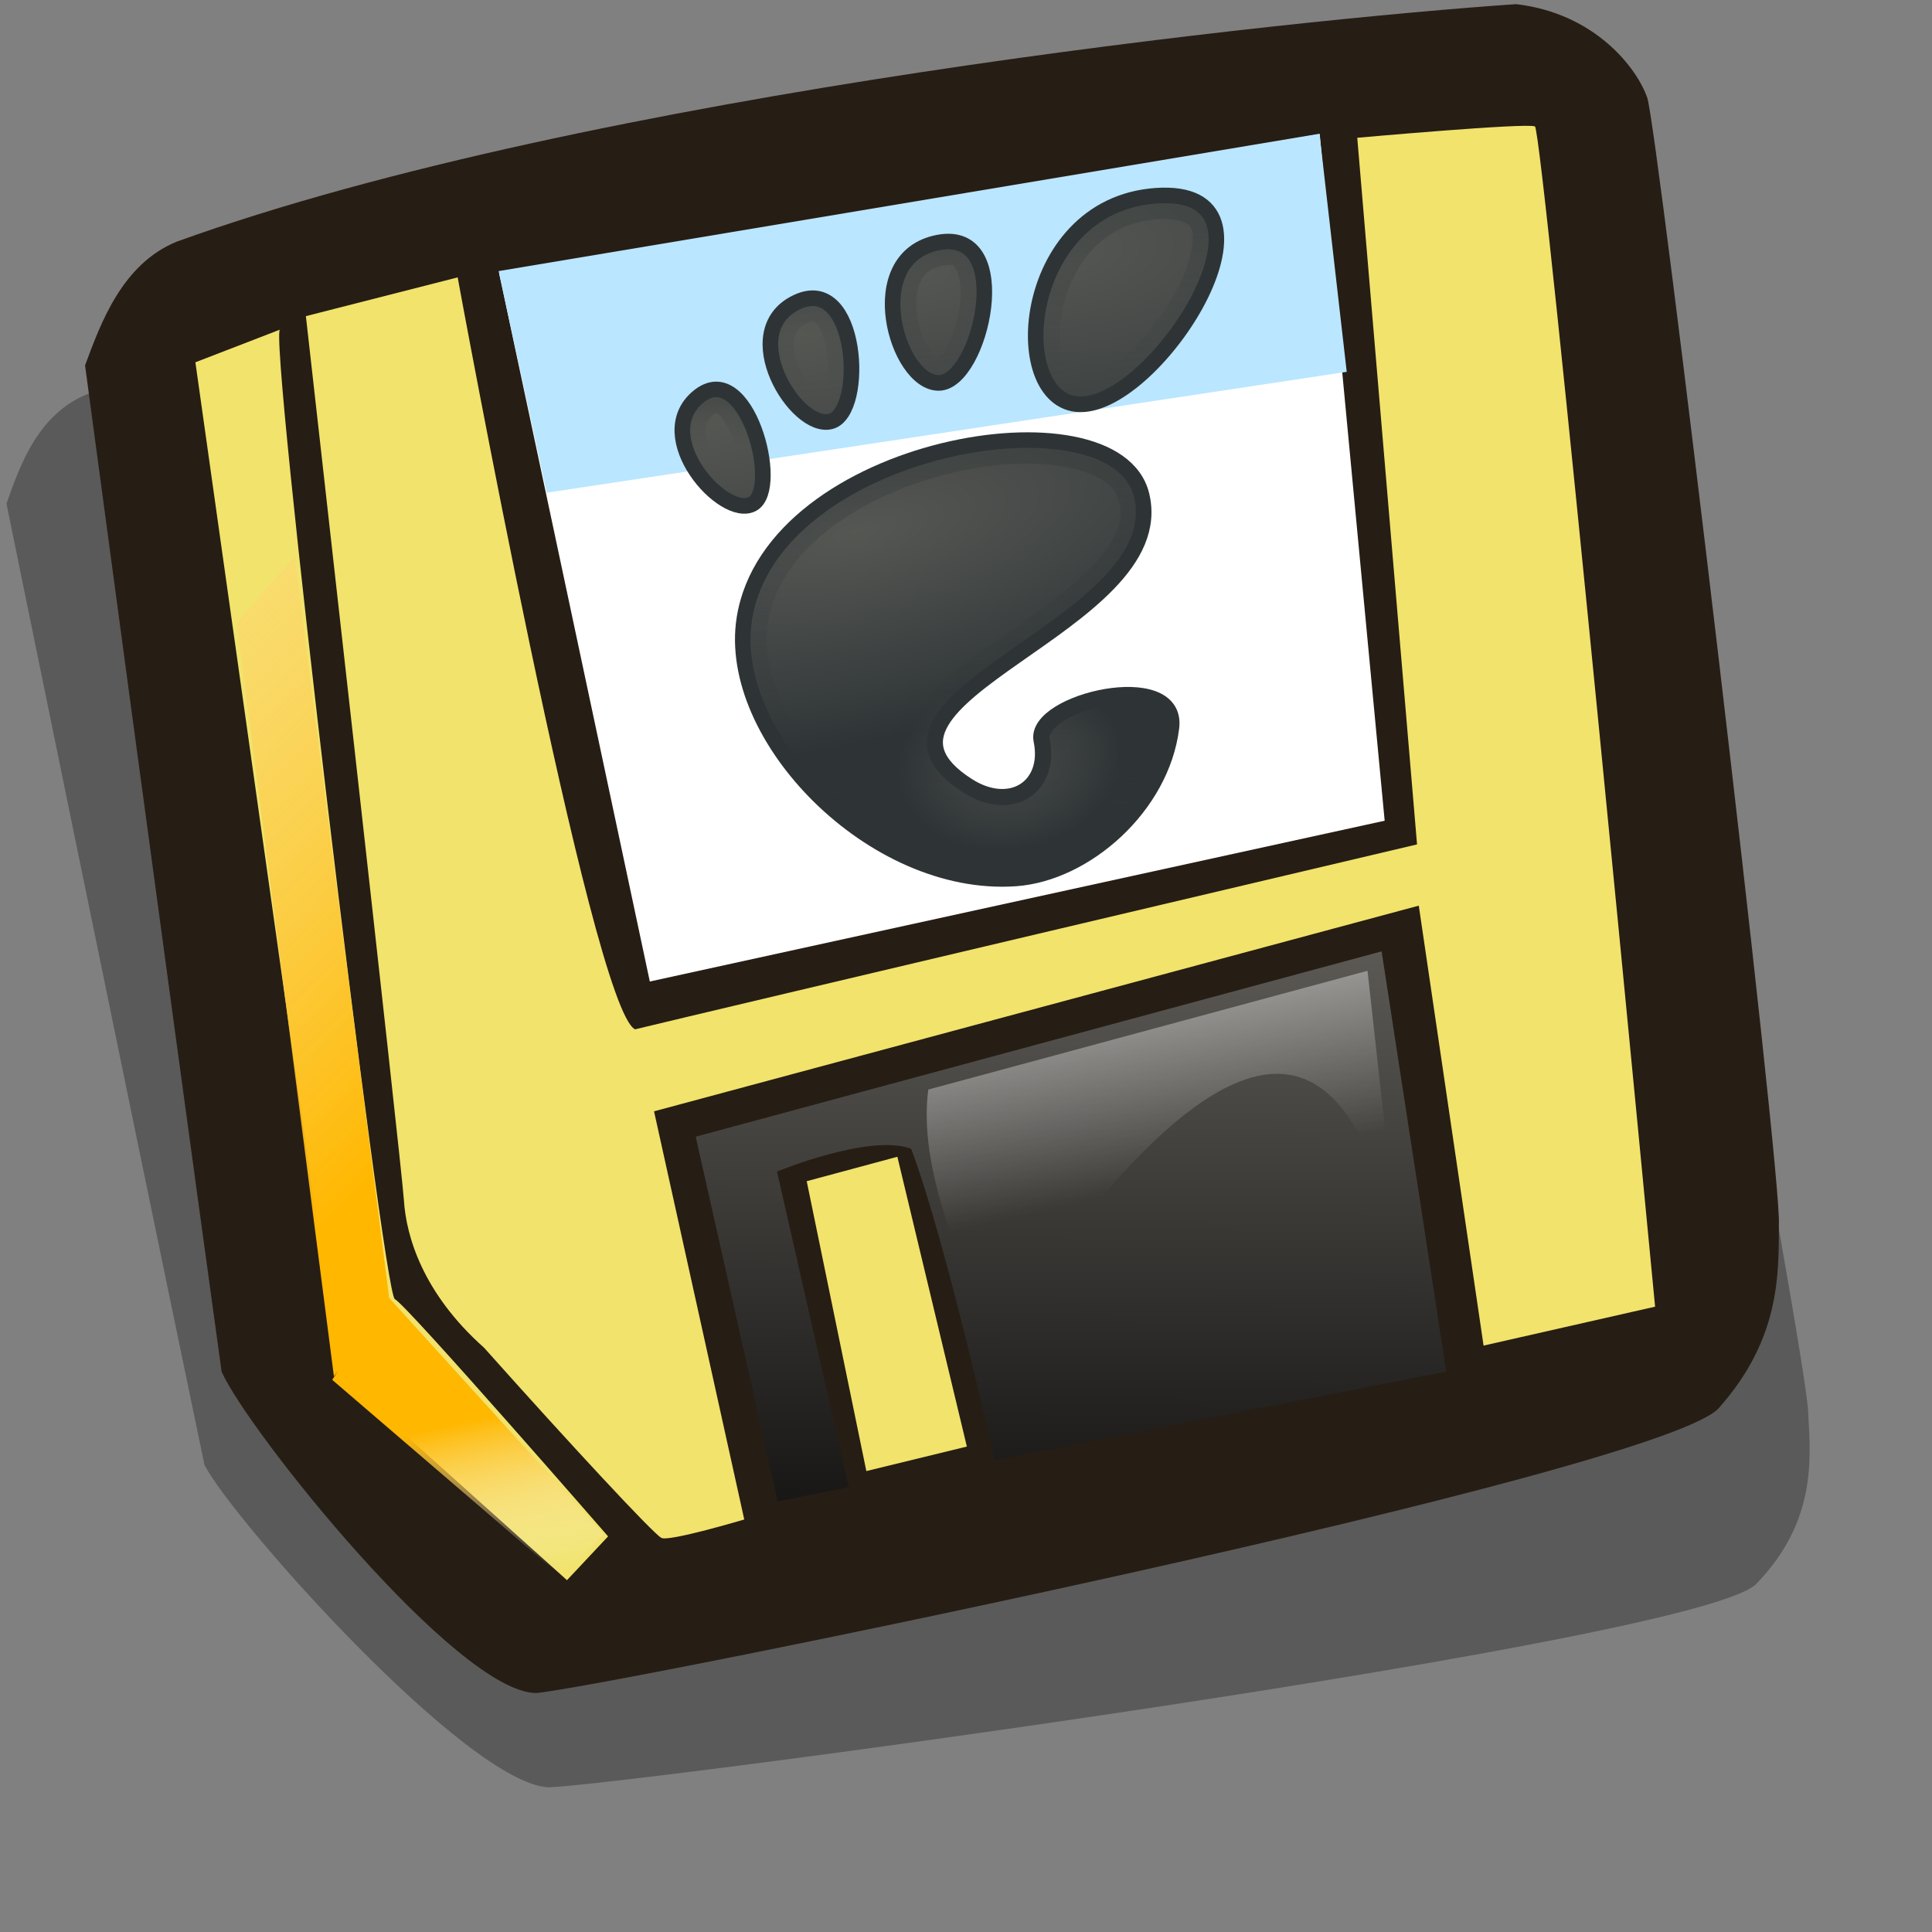 <?xml version="1.0" encoding="UTF-8" standalone="no"?>
<!-- Created with Sodipodi ("http://www.sodipodi.com/") -->
<svg
   xmlns:dc="http://purl.org/dc/elements/1.1/"
   xmlns:cc="http://web.resource.org/cc/"
   xmlns:rdf="http://www.w3.org/1999/02/22-rdf-syntax-ns#"
   xmlns:svg="http://www.w3.org/2000/svg"
   xmlns="http://www.w3.org/2000/svg"
   xmlns:xlink="http://www.w3.org/1999/xlink"
   xmlns:sodipodi="http://sodipodi.sourceforge.net/DTD/sodipodi-0.dtd"
   xmlns:inkscape="http://www.inkscape.org/namespaces/inkscape"
   id="svg666"
   sodipodi:version="0.32"
   width="72pt"
   height="72pt"
   sodipodi:docbase="/home/tweenk/GNUtoon/apps"
   sodipodi:docname="gnome-commander.svg"
   inkscape:version="0.45.1"
   inkscape:output_extension="org.inkscape.output.svg.inkscape">
  <rect width="100%" height="100%" fill="#808080" stroke="none"/>
  <defs
     id="defs668">
    <linearGradient
       inkscape:collect="always"
       id="linearGradient2985">
      <stop
         style="stop-color:#555753;stop-opacity:1"
         offset="0"
         id="stop2987" />
      <stop
         style="stop-color:#555753;stop-opacity:0"
         offset="1"
         id="stop2989" />
    </linearGradient>
    <linearGradient
       id="linearGradient3052">
      <stop
         id="stop3054"
         offset="0"
         style="stop-color:#555753;stop-opacity:1" />
      <stop
         id="stop3056"
         offset="1"
         style="stop-color:#2e3436;stop-opacity:1" />
    </linearGradient>
    <linearGradient
       id="linearGradient2796">
      <stop
         style="stop-color:#2e3436;stop-opacity:1;"
         offset="0"
         id="stop2798" />
      <stop
         style="stop-color:#2e3436;stop-opacity:0;"
         offset="1"
         id="stop2800" />
    </linearGradient>
    <linearGradient
       id="linearGradient3013">
      <stop
         style="stop-color:#2d2d2d;stop-opacity:1;"
         offset="0"
         id="stop3015" />
      <stop
         style="stop-color:white;stop-opacity:1"
         offset="1"
         id="stop3017" />
    </linearGradient>
    <linearGradient
       id="linearGradient689">
      <stop
         style="stop-color:#ffb700;stop-opacity:1;"
         offset="0"
         id="stop690" />
      <stop
         style="stop-color:#fdffff;stop-opacity:0;"
         offset="1"
         id="stop691" />
    </linearGradient>
    <linearGradient
       id="linearGradient684">
      <stop
         style="stop-color:#ffffff;stop-opacity:0.647;"
         offset="0"
         id="stop685" />
      <stop
         style="stop-color:#fdffff;stop-opacity:0;"
         offset="1"
         id="stop686" />
    </linearGradient>
    <linearGradient
       id="linearGradient677">
      <stop
         style="stop-color:#000000;stop-opacity:1;"
         offset="0"
         id="stop678" />
      <stop
         style="stop-color:#6a6762;stop-opacity:1;"
         offset="1"
         id="stop679" />
    </linearGradient>
    <linearGradient
       xlink:href="#linearGradient677"
       id="linearGradient680"
       x1="68.312"
       y1="71.296"
       x2="52.578"
       y2="39.58"
       gradientUnits="userSpaceOnUse"
       spreadMethod="pad"
       gradientTransform="matrix(1.111,0.544,-0.532,1.085,25.962,-30.201)" />
    <linearGradient
       xlink:href="#linearGradient684"
       id="linearGradient683"
       x1="49.026"
       y1="44.34"
       x2="56.455"
       y2="53.183"
       gradientUnits="userSpaceOnUse"
       spreadMethod="pad"
       gradientTransform="matrix(1.117,0.547,-0.529,1.079,25.962,-30.201)" />
    <linearGradient
       xlink:href="#linearGradient689"
       id="linearGradient688"
       x1="26.296"
       y1="98.953"
       x2="31.716"
       y2="102.828"
       gradientUnits="userSpaceOnUse"
       spreadMethod="pad"
       gradientTransform="matrix(1.457,0.714,-0.405,0.827,25.962,-30.201)" />
    <linearGradient
       xlink:href="#linearGradient689"
       id="linearGradient693"
       x1="33.579"
       y1="53.822"
       x2="-14.069"
       y2="26.553"
       gradientUnits="userSpaceOnUse"
       spreadMethod="pad"
       gradientTransform="matrix(0.857,0.42,-0.689,1.406,25.962,-30.201)" />
    <linearGradient
       xlink:href="#linearGradient689"
       id="linearGradient698" />
    <linearGradient
       inkscape:collect="always"
       xlink:href="#linearGradient3013"
       id="linearGradient4608"
       gradientUnits="userSpaceOnUse"
       x1="35.223"
       y1="1.514"
       x2="35.223"
       y2="14.403" />
    <linearGradient
       inkscape:collect="always"
       xlink:href="#linearGradient3013"
       id="linearGradient4610"
       gradientUnits="userSpaceOnUse"
       x1="22.625"
       y1="15.688"
       x2="23.625"
       y2="42.722" />
    <linearGradient
       inkscape:collect="always"
       xlink:href="#linearGradient3013"
       id="linearGradient4612"
       gradientUnits="userSpaceOnUse"
       x1="23.114"
       y1="3.293"
       x2="23.114"
       y2="12.783" />
    <linearGradient
       inkscape:collect="always"
       xlink:href="#linearGradient3013"
       id="linearGradient4614"
       gradientUnits="userSpaceOnUse"
       x1="8.353"
       y1="11.509"
       x2="8.353"
       y2="19.071" />
    <linearGradient
       inkscape:collect="always"
       xlink:href="#linearGradient3013"
       id="linearGradient4616"
       gradientUnits="userSpaceOnUse"
       x1="15.203"
       y1="6.216"
       x2="15.203"
       y2="14.587" />
    <radialGradient
       inkscape:collect="always"
       xlink:href="#linearGradient3052"
       id="radialGradient4618"
       gradientUnits="userSpaceOnUse"
       gradientTransform="matrix(1.708,-0.295,0.129,0.748,4.243,18.358)"
       cx="25.641"
       cy="3.684"
       fx="25.641"
       fy="3.684"
       r="17.995" />
    <radialGradient
       inkscape:collect="always"
       xlink:href="#linearGradient3052"
       id="radialGradient4620"
       gradientUnits="userSpaceOnUse"
       gradientTransform="matrix(1.708,-0.295,0.129,0.748,4.243,18.358)"
       cx="21.494"
       cy="4.35"
       fx="21.494"
       fy="4.35"
       r="17.995" />
    <radialGradient
       inkscape:collect="always"
       xlink:href="#linearGradient3052"
       id="radialGradient4622"
       gradientUnits="userSpaceOnUse"
       gradientTransform="matrix(1.708,-0.295,0.129,0.748,4.243,18.358)"
       cx="14.954"
       cy="13.682"
       fx="14.954"
       fy="13.682"
       r="17.995" />
    <radialGradient
       inkscape:collect="always"
       xlink:href="#linearGradient3052"
       id="radialGradient4624"
       gradientUnits="userSpaceOnUse"
       gradientTransform="matrix(1.708,-0.295,0.129,0.748,4.243,18.358)"
       cx="18.107"
       cy="8.083"
       fx="18.107"
       fy="8.083"
       r="17.995" />
    <radialGradient
       inkscape:collect="always"
       xlink:href="#linearGradient3052"
       id="radialGradient4626"
       gradientUnits="userSpaceOnUse"
       gradientTransform="matrix(1.539,-0.544,0.2,0.565,5.999,27.193)"
       cx="19.45"
       cy="21.814"
       fx="19.45"
       fy="21.814"
       r="17.995" />
    <radialGradient
       inkscape:collect="always"
       xlink:href="#linearGradient2985"
       id="radialGradient4628"
       gradientUnits="userSpaceOnUse"
       gradientTransform="matrix(0.552,-7.423106e-2,5.764729e-2,0.429,10.857,24.325)"
       cx="23.802"
       cy="33.735"
       fx="23.802"
       fy="33.735"
       r="12.991" />
    <linearGradient
       inkscape:collect="always"
       xlink:href="#linearGradient2796"
       id="linearGradient4630"
       gradientUnits="userSpaceOnUse"
       x1="23.937"
       y1="18.389"
       x2="21.679"
       y2="41.194" />
    <linearGradient
       inkscape:collect="always"
       xlink:href="#linearGradient2796"
       id="linearGradient4632"
       gradientUnits="userSpaceOnUse"
       x1="33.306"
       y1="3.717"
       x2="33.306"
       y2="12.644" />
    <linearGradient
       inkscape:collect="always"
       xlink:href="#linearGradient2796"
       id="linearGradient4634"
       gradientUnits="userSpaceOnUse"
       x1="33.306"
       y1="3.717"
       x2="33.306"
       y2="12.644" />
    <linearGradient
       inkscape:collect="always"
       xlink:href="#linearGradient2796"
       id="linearGradient4636"
       gradientUnits="userSpaceOnUse"
       x1="33.129"
       y1="12.427"
       x2="33.129"
       y2="15.743" />
    <linearGradient
       inkscape:collect="always"
       xlink:href="#linearGradient2796"
       id="linearGradient4638"
       gradientUnits="userSpaceOnUse"
       x1="33.306"
       y1="3.717"
       x2="33.306"
       y2="12.644" />
    <radialGradient
       inkscape:collect="always"
       xlink:href="#linearGradient3052"
       id="radialGradient4665"
       gradientUnits="userSpaceOnUse"
       gradientTransform="matrix(1.52,-0.368,0.135,0.558,10.099,21.399)"
       cx="19.45"
       cy="21.814"
       fx="19.45"
       fy="21.814"
       r="17.995" />
    <radialGradient
       inkscape:collect="always"
       xlink:href="#linearGradient3052"
       id="radialGradient4668"
       gradientUnits="userSpaceOnUse"
       gradientTransform="matrix(1.656,-0.115,5.0228511e-2,0.726,9.289,12.806)"
       cx="18.107"
       cy="8.083"
       fx="18.107"
       fy="8.083"
       r="17.995" />
    <radialGradient
       inkscape:collect="always"
       xlink:href="#linearGradient3052"
       id="radialGradient4671"
       gradientUnits="userSpaceOnUse"
       gradientTransform="matrix(1.656,-0.115,5.0228511e-2,0.726,9.289,12.806)"
       cx="14.954"
       cy="13.682"
       fx="14.954"
       fy="13.682"
       r="17.995" />
    <radialGradient
       inkscape:collect="always"
       xlink:href="#linearGradient3052"
       id="radialGradient4674"
       gradientUnits="userSpaceOnUse"
       gradientTransform="matrix(1.656,-0.115,5.0228511e-2,0.726,9.289,12.806)"
       cx="21.494"
       cy="4.35"
       fx="21.494"
       fy="4.35"
       r="17.995" />
    <radialGradient
       inkscape:collect="always"
       xlink:href="#linearGradient3052"
       id="radialGradient4677"
       gradientUnits="userSpaceOnUse"
       gradientTransform="matrix(1.656,-0.115,5.0228511e-2,0.726,9.289,12.806)"
       cx="25.641"
       cy="3.684"
       fx="25.641"
       fy="3.684"
       r="17.995" />
  </defs>
  <sodipodi:namedview
     id="base"
     inkscape:zoom="2.2611111"
     inkscape:cx="79.139852"
     inkscape:cy="59.89069"
     inkscape:window-width="795"
     inkscape:window-height="623"
     inkscape:window-x="114"
     inkscape:window-y="72"
     inkscape:current-layer="svg666" />
  <path
     style="fill:#000000;fill-opacity:0.298;fill-rule:evenodd;stroke:none;stroke-width:1pt;stroke-linecap:butt;stroke-linejoin:miter;stroke-opacity:1"
     d="M 0.322,25.024 C 0.322,25.024 5.658,51.191 10.161,72.796 C 11.618,75.584 23.176,88.588 27.246,88.812 C 31.029,88.699 85.01,81.514 87.315,78.654 C 90.24,75.59 89.98,72.547 89.849,70.234 C 89.899,68.01 80.53,18.219 79.927,16.8 C 79.325,15.38 77.014,12.674 72.921,12.018 C 61.643,12.106 25.565,13.583 4.712,19.449 C 1.939,20.339 1.001,23.108 0.322,25.024 z "
     id="path699"
     sodipodi:nodetypes="ccccccccc" />
  <path
     style="fill:none;fill-opacity:1;fill-rule:evenodd;stroke:#000000;stroke-width:1.223pt;stroke-linecap:butt;stroke-linejoin:miter;stroke-opacity:1"
     d="M 15.493,15.609 C 15.461,15.674 15.429,15.74 15.397,15.806"
     id="path671" />
  <path
     style="fill:#261d14;fill-opacity:1;fill-rule:evenodd;stroke:none;stroke-width:1pt;stroke-linecap:butt;stroke-linejoin:miter;stroke-opacity:1"
     d="M 4.227,18.154 C 4.227,18.154 7.891,45.546 11.011,68.155 C 12.263,71.022 22.716,84.122 26.648,84.125 C 30.32,83.788 83.052,73.074 85.451,69.914 C 88.463,66.501 88.386,63.295 88.391,60.854 C 88.569,58.497 82.356,6.332 81.853,4.864 C 81.35,3.396 79.267,0.665 75.337,0.206 C 64.402,0.949 29.35,4.589 8.802,12 C 6.063,13.102 4.995,16.086 4.227,18.154 z "
     id="path676"
     sodipodi:nodetypes="ccccccccc" />
  <path
     style="fill:#f1e36c;fill-opacity:1;fill-rule:evenodd;stroke:none;stroke-width:1pt;stroke-linecap:butt;stroke-linejoin:miter;stroke-opacity:1"
     d="M 15.199,15.709 C 15.199,15.709 19.958,57.875 20.07,59.641 C 20.182,61.406 20.991,64.246 24.055,66.97 C 28.314,71.744 32.473,76.226 32.867,76.419 C 33.261,76.612 36.982,75.502 36.982,75.502 L 32.499,55.221 L 70.498,45.001 L 73.718,66.862 L 82.241,64.928 C 82.241,64.928 76.664,6.477 76.27,6.283 C 75.876,6.09 67.441,6.846 67.441,6.846 L 70.412,41.958 C 70.412,41.958 34.886,50.335 31.555,51.147 C 29.387,50.085 22.741,13.783 22.741,13.783 L 15.199,15.709 z "
     id="path672"
     sodipodi:nodetypes="ccccccccccccccc" />
  <path
     style="fill:#ffffff;fill-opacity:1;fill-rule:evenodd;stroke:none;stroke-width:1pt;stroke-linecap:butt;stroke-linejoin:miter;stroke-opacity:1"
     d="M 24.801,13.57 L 32.289,48.771 L 68.803,40.781 L 65.575,6.664 L 24.801,13.57 z "
     id="path673"
     sodipodi:nodetypes="ccccc" />
  <path
     style="fill:url(#linearGradient680);fill-opacity:1;fill-rule:evenodd;stroke:none;stroke-width:1pt;stroke-linecap:butt;stroke-linejoin:miter;stroke-opacity:1"
     d="M 34.57,56.481 L 38.643,74.605 L 42.171,73.89 L 38.609,58.215 C 38.609,58.215 43.206,56.313 45.274,57.081 C 46.979,61.582 49.423,72.555 49.423,72.555 L 71.863,68.153 L 68.652,47.273 L 34.57,56.481 z "
     id="path674"
     sodipodi:nodetypes="ccccccccc" />
  <path
     style="fill:#f1e36c;fill-opacity:1;fill-rule:evenodd;stroke:none;stroke-width:1pt;stroke-linecap:butt;stroke-linejoin:miter;stroke-opacity:1"
     d="M 13.929,16.372 C 13.237,15.789 19.028,64.262 19.619,64.552 C 20.21,64.841 30.216,76.342 30.216,76.342 L 28.173,78.518 L 16.803,68.304 L 9.709,18.002 L 13.929,16.372 z "
     id="path675"
     sodipodi:nodetypes="ccccccc" />
  <path
     style="fill:#f1e36c;fill-opacity:1;fill-rule:evenodd;stroke:none;stroke-width:1pt;stroke-linecap:butt;stroke-linejoin:miter;stroke-opacity:1"
     d="M 40.085,58.693 L 43.048,73.097 L 48.043,71.879 L 44.59,57.479 L 40.085,58.693 z "
     id="path681" />
  <path
     style="fill:url(#linearGradient683);fill-opacity:1;fill-rule:evenodd;stroke:none;stroke-width:1pt;stroke-linecap:butt;stroke-linejoin:miter;stroke-opacity:1"
     d="M 67.951,48.238 L 46.125,54.14 C 45.536,58.673 48.454,63.861 49.22,66.931 C 62.333,47.258 67.354,51.917 69.519,62.409 L 67.951,48.238 z "
     id="path682"
     sodipodi:nodetypes="ccccc" />
  <path
     style="fill:url(#linearGradient688);fill-opacity:1;fill-rule:evenodd;stroke:none;stroke-width:1pt;stroke-linecap:butt;stroke-linejoin:miter;stroke-opacity:1"
     d="M 29.985,76.229 L 28.037,78.466 L 16.508,68.563 L 19.208,64.354 L 29.985,76.229 z "
     id="path687" />
  <path
     style="fill:url(#linearGradient693);fill-opacity:1;fill-rule:evenodd;stroke:none;stroke-width:1pt;stroke-linecap:butt;stroke-linejoin:miter;stroke-opacity:1"
     d="M 16.592,68.391 L 19.383,64.866 L 14.639,27.651 L 11.76,30.921 L 16.592,68.391 z "
     id="path692" />
  <path
     style="fill:#bae6ff;fill-opacity:1;fill-rule:evenodd;stroke:none;stroke-width:1pt;stroke-linecap:butt;stroke-linejoin:miter;stroke-opacity:1"
     d="M 24.777,13.47 L 27.165,24.482 L 66.918,18.476 L 65.564,6.646 L 24.777,13.47 z "
     id="path697"
     sodipodi:nodetypes="ccccc" />
  <path
     id="path4490"
     d="M 57.45,9.727 C 50.574,10.203 49.98,20.353 53.848,20.085 C 57.716,19.817 64.325,9.251 57.45,9.727 z "
     style="fill:url(#radialGradient4677);fill-opacity:1;fill-rule:nonzero;stroke:#2e3436;stroke-width:0.776;stroke-miterlimit:4;stroke-dasharray:none;display:inline" />
  <path
     id="path4492"
     d="M 46.65,19.027 C 48.731,19.002 50.485,11.31 46.62,12.054 C 42.757,12.797 44.567,19.052 46.65,19.027 z "
     style="fill:url(#radialGradient4674);fill-opacity:1;fill-rule:nonzero;stroke:#2e3436;stroke-width:0.776;stroke-miterlimit:4;stroke-dasharray:none;display:inline" />
  <path
     id="path4494"
     d="M 37.39,25.041 C 38.818,24.264 37.076,17.748 34.692,19.723 C 32.31,21.698 35.961,25.818 37.39,25.041 z "
     style="fill:url(#radialGradient4671);fill-opacity:1;fill-rule:nonzero;stroke:#2e3436;stroke-width:0.776;stroke-miterlimit:4;stroke-dasharray:none;display:inline" />
  <path
     id="path4496"
     d="M 41.281,20.938 C 43.013,20.474 42.632,13.566 39.586,15.02 C 36.54,16.475 39.55,21.403 41.281,20.938 L 41.281,20.938 z "
     style="fill:url(#radialGradient4668);fill-opacity:1;fill-rule:nonzero;stroke:#2e3436;stroke-width:0.776;stroke-miterlimit:4;stroke-dasharray:none;display:inline" />
  <path
     d="M 51.743,36.783 C 52.22,39.103 50.221,40.404 48.081,39.035 C 41.267,34.676 58.312,31.087 56.723,24.598 C 55.404,19.212 38.352,22.078 36.988,30.743 C 36.064,36.604 43.388,44.139 50.453,43.65 C 53.928,43.41 57.726,40.075 58.207,36.15 C 58.576,33.157 51.345,34.846 51.743,36.783 L 51.743,36.783 z "
     id="path4498"
     style="fill:url(#radialGradient4665);fill-opacity:1;fill-rule:nonzero;stroke:#2e3436;stroke-width:0.776;stroke-miterlimit:4;stroke-dasharray:none;display:inline" />
  <path
     sodipodi:type="inkscape:offset"
     inkscape:radius="-0.54594553"
     inkscape:original="M 27.5 16.5 C 20.481073 16.384283 11.235249 19.829834 9.65625 26.71875 C 7.946133 34.174347 16.683059 44.5 25.8125 44.5 C 30.303716 44.5 35.499575 40.567513 36.46875 35.5625 C 37.208955 31.745904 27.754153 33.255829 28.09375 35.78125 C 28.500604 38.808317 25.818279 40.295194 23.1875 38.34375 C 14.812595 32.131707 37.059827 29.049678 35.59375 20.5625 C 35.137417 17.920797 31.711356 16.56943 27.5 16.5 z "
     style="opacity:0.7;fill:url(#radialGradient4628);fill-opacity:1;fill-rule:nonzero;stroke:none;stroke-width:1;stroke-miterlimit:4;stroke-dasharray:none;display:inline"
     id="path2981"
     d="M 27.5,17.031 C 24.084,16.975 20.074,17.808 16.781,19.469 C 13.488,21.13 10.93,23.606 10.188,26.844 C 9.39,30.321 11.066,34.613 14.094,38.031 C 17.121,41.45 21.454,43.969 25.812,43.969 C 29.985,43.969 35.027,40.169 35.938,35.469 C 36.01,35.095 35.96,34.855 35.844,34.656 C 35.727,34.457 35.503,34.269 35.188,34.125 C 34.556,33.836 33.52,33.742 32.469,33.844 C 31.418,33.946 30.364,34.234 29.625,34.625 C 29.255,34.82 28.97,35.057 28.812,35.25 C 28.655,35.443 28.605,35.572 28.625,35.719 C 28.851,37.401 28.197,38.784 27.031,39.406 C 25.865,40.028 24.315,39.849 22.875,38.781 C 21.773,37.964 21.088,37.146 20.844,36.281 C 20.6,35.416 20.841,34.579 21.344,33.844 C 22.348,32.373 24.359,31.151 26.531,29.844 C 28.703,28.536 31.036,27.176 32.719,25.656 C 34.401,24.136 35.389,22.544 35.062,20.656 C 34.871,19.546 34.057,18.691 32.719,18.062 C 31.38,17.434 29.55,17.065 27.5,17.031 z "
     transform="matrix(0.774,-5.3567875e-2,5.3567875e-2,0.774,28.09,10.593)" />
  <path
     sodipodi:type="inkscape:offset"
     inkscape:radius="-1.0153533"
     inkscape:original="M 27.5 16.5 C 20.481073 16.384283 11.235249 19.829834 9.65625 26.71875 C 7.946133 34.174347 16.683059 44.5 25.8125 44.5 C 30.303716 44.5 35.499575 40.567513 36.46875 35.5625 C 37.208955 31.745904 27.754153 33.255829 28.09375 35.78125 C 28.500604 38.808317 25.818279 40.295194 23.1875 38.34375 C 14.812595 32.131707 37.059827 29.049678 35.59375 20.5625 C 35.137417 17.920797 31.711356 16.56943 27.5 16.5 z "
     style="opacity:0.3;fill:none;fill-opacity:1;fill-rule:nonzero;stroke:url(#linearGradient4630);stroke-width:1;stroke-miterlimit:4;stroke-dasharray:none;stroke-opacity:1;display:inline"
     id="path2853"
     d="M 27.469,17.5 C 24.133,17.445 20.213,18.254 17,19.875 C 13.787,21.496 11.358,23.878 10.656,26.938 C 9.908,30.198 11.482,34.382 14.438,37.719 C 17.393,41.056 21.631,43.5 25.812,43.5 C 29.711,43.5 34.609,39.813 35.469,35.375 C 35.524,35.09 35.493,34.97 35.438,34.875 C 35.382,34.78 35.253,34.678 35,34.562 C 34.494,34.331 33.528,34.216 32.531,34.312 C 31.535,34.409 30.507,34.681 29.844,35.031 C 29.512,35.207 29.287,35.409 29.188,35.531 C 29.088,35.654 29.094,35.656 29.094,35.656 C 29.339,37.483 28.603,39.091 27.25,39.812 C 25.897,40.534 24.141,40.304 22.594,39.156 C 21.444,38.304 20.691,37.417 20.406,36.406 C 20.121,35.396 20.415,34.373 20.969,33.562 C 22.076,31.942 24.104,30.748 26.281,29.438 C 28.459,28.127 30.78,26.75 32.406,25.281 C 34.032,23.813 34.885,22.437 34.594,20.75 C 34.433,19.821 33.782,19.088 32.531,18.5 C 31.28,17.912 29.47,17.533 27.469,17.5 z "
     transform="matrix(0.774,-5.3567875e-2,5.3567875e-2,0.774,28.09,10.593)" />
  <path
     sodipodi:type="inkscape:offset"
     inkscape:radius="-1.0151668"
     inkscape:original="M 37.84375 1.5 C 28.95865 1.5 27.282885 14.5 32.28125 14.5 C 37.278893 14.5 46.729211 1.5 37.84375 1.5 z "
     style="opacity:0.3;color:#000000;fill:none;fill-opacity:1;fill-rule:nonzero;stroke:url(#linearGradient4632);stroke-width:1;stroke-linecap:butt;stroke-linejoin:miter;marker:none;marker-start:none;marker-mid:none;marker-end:none;stroke-miterlimit:4;stroke-dasharray:none;stroke-dashoffset:0;stroke-opacity:1;visibility:visible;display:inline;overflow:visible"
     id="path2920"
     d="M 37.844,2.5 C 33.896,2.5 31.659,5.354 30.844,8.281 C 30.436,9.745 30.432,11.203 30.75,12.156 C 31.068,13.109 31.472,13.5 32.281,13.5 C 33.091,13.5 34.493,12.823 35.844,11.688 C 37.195,10.552 38.504,9.008 39.375,7.5 C 40.246,5.992 40.617,4.515 40.438,3.75 C 40.348,3.367 40.209,3.161 39.844,2.938 C 39.478,2.714 38.831,2.5 37.844,2.5 z "
     transform="matrix(0.774,-5.3567875e-2,5.3567875e-2,0.774,28.09,10.593)" />
  <path
     sodipodi:type="inkscape:offset"
     inkscape:radius="-1.0192616"
     inkscape:original="M 23.6875 3.53125 C 18.652699 4.1435932 20.444137 12.346659 23.125 12.5 C 25.804774 12.653342 28.724119 2.9189068 23.6875 3.53125 z "
     style="opacity:0.3;color:#000000;fill:none;fill-opacity:1;fill-rule:nonzero;stroke:url(#linearGradient4634);stroke-width:1;stroke-linecap:butt;stroke-linejoin:miter;marker:none;marker-start:none;marker-mid:none;marker-end:none;stroke-miterlimit:4;stroke-dasharray:none;stroke-dashoffset:0;stroke-opacity:1;visibility:visible;display:inline;overflow:visible"
     id="path2922"
     d="M 23.812,4.531 C 22.832,4.651 22.328,5.069 21.969,5.688 C 21.61,6.306 21.465,7.204 21.531,8.125 C 21.597,9.046 21.879,9.957 22.25,10.594 C 22.621,11.23 23.028,11.46 23.188,11.469 C 23.233,11.471 23.707,11.272 24.188,10.531 C 24.668,9.79 25.119,8.693 25.312,7.656 C 25.506,6.619 25.428,5.63 25.188,5.125 C 24.947,4.62 24.762,4.416 23.812,4.531 z "
     transform="matrix(0.774,-5.3567875e-2,5.3567875e-2,0.774,28.09,10.593)" />
  <path
     sodipodi:type="inkscape:offset"
     inkscape:radius="-0.98627526"
     inkscape:original="M 8.8125 11.9375 C 8.4606561 11.925184 8.0926115 12.05277 7.6875 12.34375 C 4.4480637 14.671966 8.7815845 20.278527 10.6875 19.40625 C 12.355175 18.642678 11.275407 12.023715 8.8125 11.9375 z "
     style="opacity:0.3;color:#000000;fill:none;fill-opacity:1;fill-rule:nonzero;stroke:url(#linearGradient4636);stroke-width:1;stroke-linecap:butt;stroke-linejoin:miter;marker:none;marker-start:none;marker-mid:none;marker-end:none;stroke-miterlimit:4;stroke-dasharray:none;stroke-dashoffset:0;stroke-opacity:1;visibility:visible;display:inline;overflow:visible"
     id="path2926"
     d="M 8.781,12.938 C 8.691,12.934 8.536,12.951 8.25,13.156 C 7.677,13.568 7.514,13.972 7.5,14.562 C 7.486,15.153 7.735,15.92 8.125,16.594 C 8.515,17.268 9.055,17.852 9.531,18.188 C 10.008,18.523 10.297,18.493 10.281,18.5 C 10.171,18.55 10.394,18.39 10.469,17.812 C 10.544,17.235 10.509,16.412 10.344,15.625 C 10.179,14.838 9.887,14.059 9.562,13.562 C 9.238,13.066 8.959,12.944 8.781,12.938 z "
     transform="matrix(0.774,-5.3567875e-2,5.3567875e-2,0.774,28.09,10.593)" />
  <path
     sodipodi:type="inkscape:offset"
     inkscape:radius="-0.9796893"
     inkscape:original="M 15.71875 6.5625 C 15.339365 6.4708871 14.912003 6.5187657 14.40625 6.71875 C 10.3595 8.3189717 13.764225 14.912713 16.03125 14.46875 C 18.016485 14.080891 18.374445 7.2037903 15.71875 6.5625 z "
     style="opacity:0.3;color:#000000;fill:none;fill-opacity:1;fill-rule:nonzero;stroke:url(#linearGradient4638);stroke-width:1;stroke-linecap:butt;stroke-linejoin:miter;marker:none;marker-start:none;marker-mid:none;marker-end:none;stroke-miterlimit:4;stroke-dasharray:none;stroke-dashoffset:0;stroke-opacity:1;visibility:visible;display:inline;overflow:visible"
     id="path2924"
     d="M 15.5,7.5 C 15.36,7.466 15.161,7.475 14.781,7.625 C 14.027,7.923 13.742,8.328 13.594,8.906 C 13.445,9.485 13.514,10.269 13.781,11.031 C 14.048,11.793 14.488,12.514 14.938,12.969 C 15.387,13.423 15.771,13.514 15.844,13.5 C 15.811,13.506 16.068,13.37 16.281,12.812 C 16.494,12.255 16.622,11.415 16.625,10.594 C 16.628,9.772 16.488,8.977 16.25,8.406 C 16.012,7.836 15.771,7.565 15.5,7.5 z "
     transform="matrix(0.774,-5.3567875e-2,5.3567875e-2,0.774,28.09,10.593)" />
</svg>
